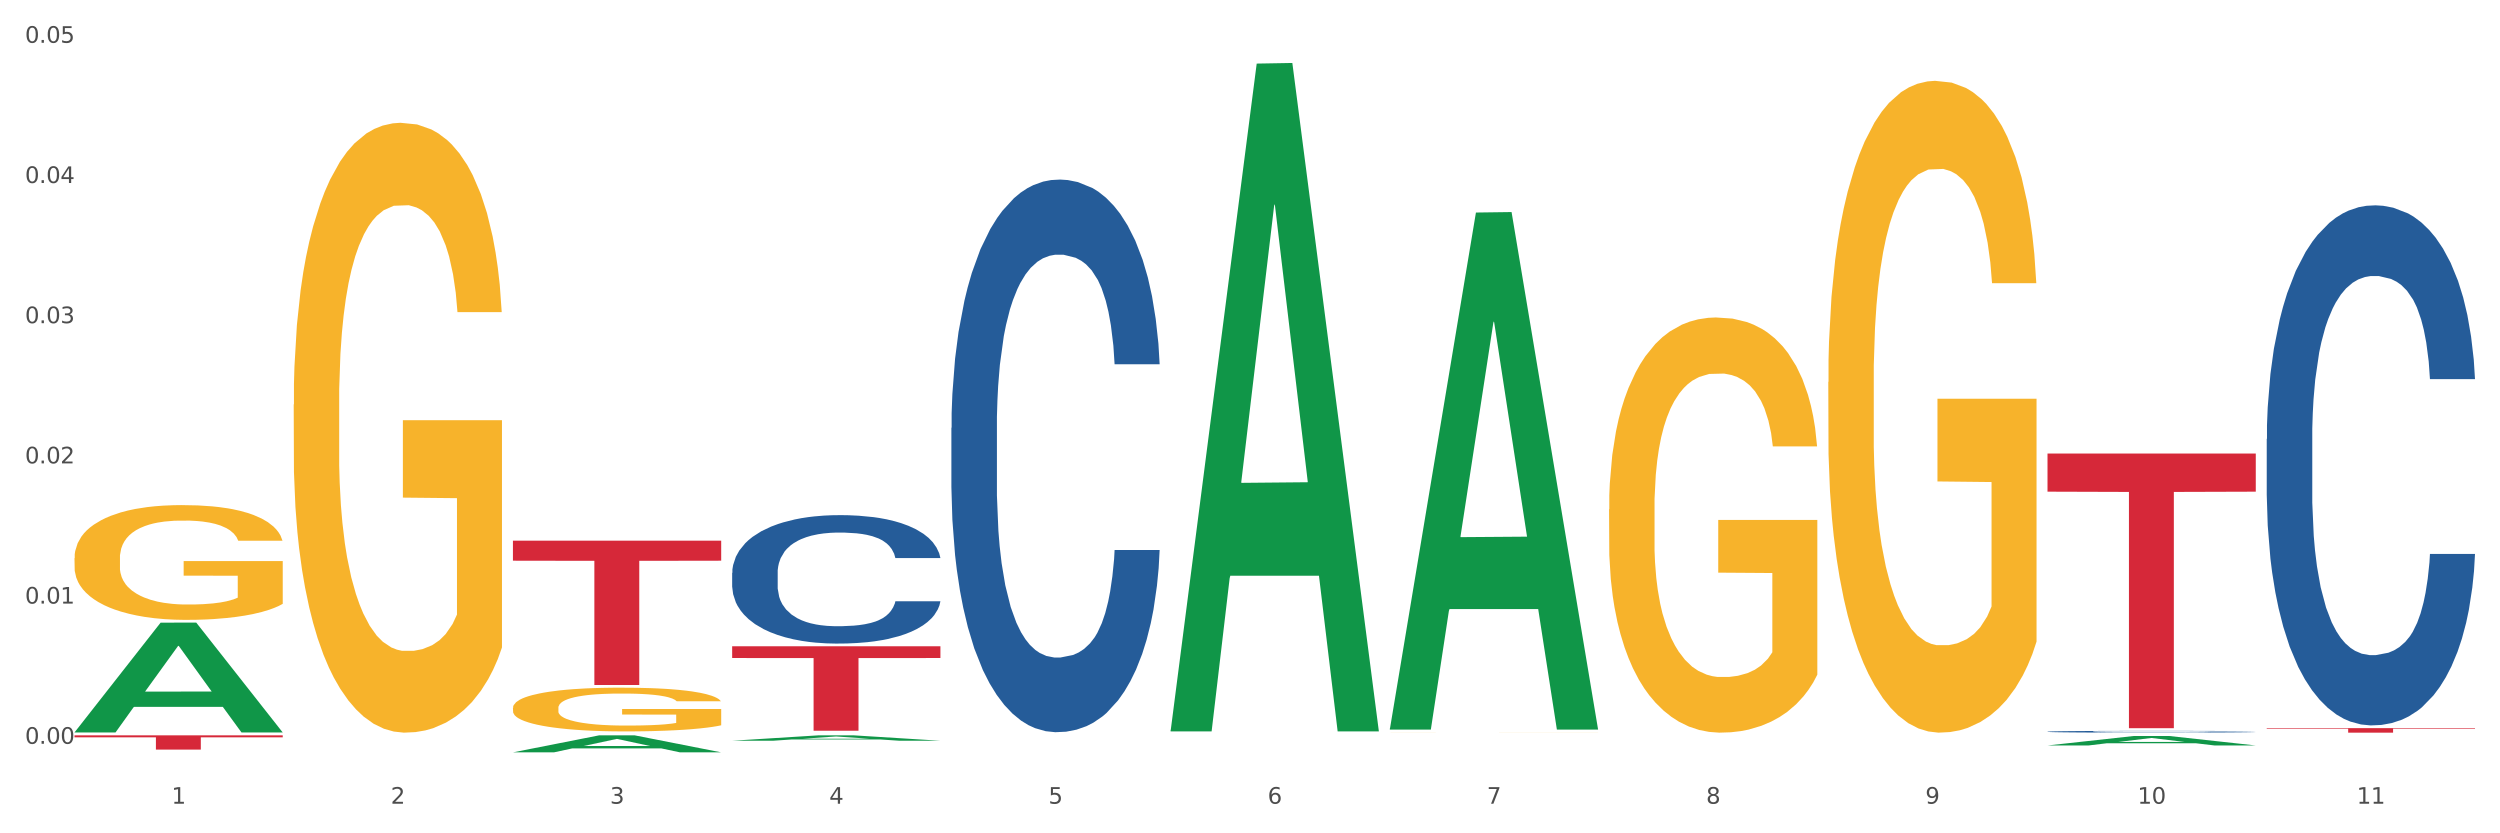 <?xml version="1.0" encoding="utf-8" standalone="no"?>
<!DOCTYPE svg PUBLIC "-//W3C//DTD SVG 1.1//EN"
  "http://www.w3.org/Graphics/SVG/1.1/DTD/svg11.dtd">
<svg xmlns:xlink="http://www.w3.org/1999/xlink" width="1080pt" height="360pt" viewBox="0 0 1080 360" xmlns="http://www.w3.org/2000/svg" version="1.1">
 <rect x="0" y="0" width="1080" height="360" fill="#333333" stroke="none"/>
 <defs>
  <style type="text/css">*{stroke-linejoin: round; stroke-linecap: butt}</style>
 </defs>
 <g id="figure_1">
  <g id="patch_1">
   <path d="M 0 360 
L 1080 360 
L 1080 0 
L 0 0 
z
" style="fill: #ffffff; stroke: #ffffff; stroke-linejoin: miter"/>
  </g>
  <g id="axes_1">
   <g id="matplotlib.axis_1">
    <g id="xtick_1">
     <g id="text_1">
      <!-- 1 -->
      <g style="fill: #4d4d4d" transform="translate(74.106 347.204) scale(0.096 -0.096)">
       <defs>
        <path id="DejaVuSans-31" d="M 794 531 
L 1825 531 
L 1825 4091 
L 703 3866 
L 703 4441 
L 1819 4666 
L 2450 4666 
L 2450 531 
L 3481 531 
L 3481 0 
L 794 0 
L 794 531 
z
" transform="scale(0.016)"/>
       </defs>
       <use xlink:href="#DejaVuSans-31"/>
      </g>
     </g>
    </g>
    <g id="xtick_2">
     <g id="text_2">
      <!-- 2 -->
      <g style="fill: #4d4d4d" transform="translate(168.812 347.204) scale(0.096 -0.096)">
       <defs>
        <path id="DejaVuSans-32" d="M 1228 531 
L 3431 531 
L 3431 0 
L 469 0 
L 469 531 
Q 828 903 1448 1529 
Q 2069 2156 2228 2338 
Q 2531 2678 2651 2914 
Q 2772 3150 2772 3378 
Q 2772 3750 2511 3984 
Q 2250 4219 1831 4219 
Q 1534 4219 1204 4116 
Q 875 4013 500 3803 
L 500 4441 
Q 881 4594 1212 4672 
Q 1544 4750 1819 4750 
Q 2544 4750 2975 4387 
Q 3406 4025 3406 3419 
Q 3406 3131 3298 2873 
Q 3191 2616 2906 2266 
Q 2828 2175 2409 1742 
Q 1991 1309 1228 531 
z
" transform="scale(0.016)"/>
       </defs>
       <use xlink:href="#DejaVuSans-32"/>
      </g>
     </g>
    </g>
    <g id="xtick_3">
     <g id="text_3">
      <!-- 3 -->
      <g style="fill: #4d4d4d" transform="translate(263.517 347.204) scale(0.096 -0.096)">
       <defs>
        <path id="DejaVuSans-33" d="M 2597 2516 
Q 3050 2419 3304 2112 
Q 3559 1806 3559 1356 
Q 3559 666 3084 287 
Q 2609 -91 1734 -91 
Q 1441 -91 1130 -33 
Q 819 25 488 141 
L 488 750 
Q 750 597 1062 519 
Q 1375 441 1716 441 
Q 2309 441 2620 675 
Q 2931 909 2931 1356 
Q 2931 1769 2642 2001 
Q 2353 2234 1838 2234 
L 1294 2234 
L 1294 2753 
L 1863 2753 
Q 2328 2753 2575 2939 
Q 2822 3125 2822 3475 
Q 2822 3834 2567 4026 
Q 2313 4219 1838 4219 
Q 1578 4219 1281 4162 
Q 984 4106 628 3988 
L 628 4550 
Q 988 4650 1302 4700 
Q 1616 4750 1894 4750 
Q 2613 4750 3031 4423 
Q 3450 4097 3450 3541 
Q 3450 3153 3228 2886 
Q 3006 2619 2597 2516 
z
" transform="scale(0.016)"/>
       </defs>
       <use xlink:href="#DejaVuSans-33"/>
      </g>
     </g>
    </g>
    <g id="xtick_4">
     <g id="text_4">
      <!-- 4 -->
      <g style="fill: #4d4d4d" transform="translate(358.223 347.204) scale(0.096 -0.096)">
       <defs>
        <path id="DejaVuSans-34" d="M 2419 4116 
L 825 1625 
L 2419 1625 
L 2419 4116 
z
M 2253 4666 
L 3047 4666 
L 3047 1625 
L 3713 1625 
L 3713 1100 
L 3047 1100 
L 3047 0 
L 2419 0 
L 2419 1100 
L 313 1100 
L 313 1709 
L 2253 4666 
z
" transform="scale(0.016)"/>
       </defs>
       <use xlink:href="#DejaVuSans-34"/>
      </g>
     </g>
    </g>
    <g id="xtick_5">
     <g id="text_5">
      <!-- 5 -->
      <g style="fill: #4d4d4d" transform="translate(452.928 347.204) scale(0.096 -0.096)">
       <defs>
        <path id="DejaVuSans-35" d="M 691 4666 
L 3169 4666 
L 3169 4134 
L 1269 4134 
L 1269 2991 
Q 1406 3038 1543 3061 
Q 1681 3084 1819 3084 
Q 2600 3084 3056 2656 
Q 3513 2228 3513 1497 
Q 3513 744 3044 326 
Q 2575 -91 1722 -91 
Q 1428 -91 1123 -41 
Q 819 9 494 109 
L 494 744 
Q 775 591 1075 516 
Q 1375 441 1709 441 
Q 2250 441 2565 725 
Q 2881 1009 2881 1497 
Q 2881 1984 2565 2268 
Q 2250 2553 1709 2553 
Q 1456 2553 1204 2497 
Q 953 2441 691 2322 
L 691 4666 
z
" transform="scale(0.016)"/>
       </defs>
       <use xlink:href="#DejaVuSans-35"/>
      </g>
     </g>
    </g>
    <g id="xtick_6">
     <g id="text_6">
      <!-- 6 -->
      <g style="fill: #4d4d4d" transform="translate(547.634 347.204) scale(0.096 -0.096)">
       <defs>
        <path id="DejaVuSans-36" d="M 2113 2584 
Q 1688 2584 1439 2293 
Q 1191 2003 1191 1497 
Q 1191 994 1439 701 
Q 1688 409 2113 409 
Q 2538 409 2786 701 
Q 3034 994 3034 1497 
Q 3034 2003 2786 2293 
Q 2538 2584 2113 2584 
z
M 3366 4563 
L 3366 3988 
Q 3128 4100 2886 4159 
Q 2644 4219 2406 4219 
Q 1781 4219 1451 3797 
Q 1122 3375 1075 2522 
Q 1259 2794 1537 2939 
Q 1816 3084 2150 3084 
Q 2853 3084 3261 2657 
Q 3669 2231 3669 1497 
Q 3669 778 3244 343 
Q 2819 -91 2113 -91 
Q 1303 -91 875 529 
Q 447 1150 447 2328 
Q 447 3434 972 4092 
Q 1497 4750 2381 4750 
Q 2619 4750 2861 4703 
Q 3103 4656 3366 4563 
z
" transform="scale(0.016)"/>
       </defs>
       <use xlink:href="#DejaVuSans-36"/>
      </g>
     </g>
    </g>
    <g id="xtick_7">
     <g id="text_7">
      <!-- 7 -->
      <g style="fill: #4d4d4d" transform="translate(642.339 347.204) scale(0.096 -0.096)">
       <defs>
        <path id="DejaVuSans-37" d="M 525 4666 
L 3525 4666 
L 3525 4397 
L 1831 0 
L 1172 0 
L 2766 4134 
L 525 4134 
L 525 4666 
z
" transform="scale(0.016)"/>
       </defs>
       <use xlink:href="#DejaVuSans-37"/>
      </g>
     </g>
    </g>
    <g id="xtick_8">
     <g id="text_8">
      <!-- 8 -->
      <g style="fill: #4d4d4d" transform="translate(737.044 347.204) scale(0.096 -0.096)">
       <defs>
        <path id="DejaVuSans-38" d="M 2034 2216 
Q 1584 2216 1326 1975 
Q 1069 1734 1069 1313 
Q 1069 891 1326 650 
Q 1584 409 2034 409 
Q 2484 409 2743 651 
Q 3003 894 3003 1313 
Q 3003 1734 2745 1975 
Q 2488 2216 2034 2216 
z
M 1403 2484 
Q 997 2584 770 2862 
Q 544 3141 544 3541 
Q 544 4100 942 4425 
Q 1341 4750 2034 4750 
Q 2731 4750 3128 4425 
Q 3525 4100 3525 3541 
Q 3525 3141 3298 2862 
Q 3072 2584 2669 2484 
Q 3125 2378 3379 2068 
Q 3634 1759 3634 1313 
Q 3634 634 3220 271 
Q 2806 -91 2034 -91 
Q 1263 -91 848 271 
Q 434 634 434 1313 
Q 434 1759 690 2068 
Q 947 2378 1403 2484 
z
M 1172 3481 
Q 1172 3119 1398 2916 
Q 1625 2713 2034 2713 
Q 2441 2713 2670 2916 
Q 2900 3119 2900 3481 
Q 2900 3844 2670 4047 
Q 2441 4250 2034 4250 
Q 1625 4250 1398 4047 
Q 1172 3844 1172 3481 
z
" transform="scale(0.016)"/>
       </defs>
       <use xlink:href="#DejaVuSans-38"/>
      </g>
     </g>
    </g>
    <g id="xtick_9">
     <g id="text_9">
      <!-- 9 -->
      <g style="fill: #4d4d4d" transform="translate(831.75 347.204) scale(0.096 -0.096)">
       <defs>
        <path id="DejaVuSans-39" d="M 703 97 
L 703 672 
Q 941 559 1184 500 
Q 1428 441 1663 441 
Q 2288 441 2617 861 
Q 2947 1281 2994 2138 
Q 2813 1869 2534 1725 
Q 2256 1581 1919 1581 
Q 1219 1581 811 2004 
Q 403 2428 403 3163 
Q 403 3881 828 4315 
Q 1253 4750 1959 4750 
Q 2769 4750 3195 4129 
Q 3622 3509 3622 2328 
Q 3622 1225 3098 567 
Q 2575 -91 1691 -91 
Q 1453 -91 1209 -44 
Q 966 3 703 97 
z
M 1959 2075 
Q 2384 2075 2632 2365 
Q 2881 2656 2881 3163 
Q 2881 3666 2632 3958 
Q 2384 4250 1959 4250 
Q 1534 4250 1286 3958 
Q 1038 3666 1038 3163 
Q 1038 2656 1286 2365 
Q 1534 2075 1959 2075 
z
" transform="scale(0.016)"/>
       </defs>
       <use xlink:href="#DejaVuSans-39"/>
      </g>
     </g>
    </g>
    <g id="xtick_10">
     <g id="text_10">
      <!-- 10 -->
      <g style="fill: #4d4d4d" transform="translate(923.401 347.204) scale(0.096 -0.096)">
       <defs>
        <path id="DejaVuSans-30" d="M 2034 4250 
Q 1547 4250 1301 3770 
Q 1056 3291 1056 2328 
Q 1056 1369 1301 889 
Q 1547 409 2034 409 
Q 2525 409 2770 889 
Q 3016 1369 3016 2328 
Q 3016 3291 2770 3770 
Q 2525 4250 2034 4250 
z
M 2034 4750 
Q 2819 4750 3233 4129 
Q 3647 3509 3647 2328 
Q 3647 1150 3233 529 
Q 2819 -91 2034 -91 
Q 1250 -91 836 529 
Q 422 1150 422 2328 
Q 422 3509 836 4129 
Q 1250 4750 2034 4750 
z
" transform="scale(0.016)"/>
       </defs>
       <use xlink:href="#DejaVuSans-31"/>
       <use xlink:href="#DejaVuSans-30" transform="translate(63.623 0)"/>
      </g>
     </g>
    </g>
    <g id="xtick_11">
     <g id="text_11">
      <!-- 11 -->
      <g style="fill: #4d4d4d" transform="translate(1018.107 347.204) scale(0.096 -0.096)">
       <use xlink:href="#DejaVuSans-31"/>
       <use xlink:href="#DejaVuSans-31" transform="translate(63.623 0)"/>
      </g>
     </g>
    </g>
    <g id="xtick_12"/>
    <g id="xtick_13"/>
    <g id="xtick_14"/>
    <g id="xtick_15"/>
    <g id="xtick_16"/>
    <g id="xtick_17"/>
    <g id="xtick_18"/>
    <g id="xtick_19"/>
    <g id="xtick_20"/>
    <g id="xtick_21"/>
   </g>
   <g id="matplotlib.axis_2">
    <g id="ytick_1">
     <g id="text_12">
      <!-- 0.00 -->
      <g style="fill: #4d4d4d" transform="translate(10.8 321.317) scale(0.096 -0.096)">
       <defs>
        <path id="DejaVuSans-2e" d="M 684 794 
L 1344 794 
L 1344 0 
L 684 0 
L 684 794 
z
" transform="scale(0.016)"/>
       </defs>
       <use xlink:href="#DejaVuSans-30"/>
       <use xlink:href="#DejaVuSans-2e" transform="translate(63.623 0)"/>
       <use xlink:href="#DejaVuSans-30" transform="translate(95.41 0)"/>
       <use xlink:href="#DejaVuSans-30" transform="translate(159.033 0)"/>
      </g>
     </g>
    </g>
    <g id="ytick_2">
     <g id="text_13">
      <!-- 0.01 -->
      <g style="fill: #4d4d4d" transform="translate(10.8 260.75) scale(0.096 -0.096)">
       <use xlink:href="#DejaVuSans-30"/>
       <use xlink:href="#DejaVuSans-2e" transform="translate(63.623 0)"/>
       <use xlink:href="#DejaVuSans-30" transform="translate(95.41 0)"/>
       <use xlink:href="#DejaVuSans-31" transform="translate(159.033 0)"/>
      </g>
     </g>
    </g>
    <g id="ytick_3">
     <g id="text_14">
      <!-- 0.02 -->
      <g style="fill: #4d4d4d" transform="translate(10.8 200.184) scale(0.096 -0.096)">
       <use xlink:href="#DejaVuSans-30"/>
       <use xlink:href="#DejaVuSans-2e" transform="translate(63.623 0)"/>
       <use xlink:href="#DejaVuSans-30" transform="translate(95.41 0)"/>
       <use xlink:href="#DejaVuSans-32" transform="translate(159.033 0)"/>
      </g>
     </g>
    </g>
    <g id="ytick_4">
     <g id="text_15">
      <!-- 0.03 -->
      <g style="fill: #4d4d4d" transform="translate(10.8 139.617) scale(0.096 -0.096)">
       <use xlink:href="#DejaVuSans-30"/>
       <use xlink:href="#DejaVuSans-2e" transform="translate(63.623 0)"/>
       <use xlink:href="#DejaVuSans-30" transform="translate(95.41 0)"/>
       <use xlink:href="#DejaVuSans-33" transform="translate(159.033 0)"/>
      </g>
     </g>
    </g>
    <g id="ytick_5">
     <g id="text_16">
      <!-- 0.04 -->
      <g style="fill: #4d4d4d" transform="translate(10.8 79.05) scale(0.096 -0.096)">
       <use xlink:href="#DejaVuSans-30"/>
       <use xlink:href="#DejaVuSans-2e" transform="translate(63.623 0)"/>
       <use xlink:href="#DejaVuSans-30" transform="translate(95.41 0)"/>
       <use xlink:href="#DejaVuSans-34" transform="translate(159.033 0)"/>
      </g>
     </g>
    </g>
    <g id="ytick_6">
     <g id="text_17">
      <!-- 0.05 -->
      <g style="fill: #4d4d4d" transform="translate(10.8 18.483) scale(0.096 -0.096)">
       <use xlink:href="#DejaVuSans-30"/>
       <use xlink:href="#DejaVuSans-2e" transform="translate(63.623 0)"/>
       <use xlink:href="#DejaVuSans-30" transform="translate(95.41 0)"/>
       <use xlink:href="#DejaVuSans-35" transform="translate(159.033 0)"/>
      </g>
     </g>
    </g>
    <g id="ytick_7"/>
    <g id="ytick_8"/>
    <g id="ytick_9"/>
    <g id="ytick_10"/>
    <g id="ytick_11"/>
   </g>
   <g id="PolyCollection_1">
    <path d="M 32.175 316.348 
L 32.268 316.304 
L 69.369 268.995 
L 84.766 268.95 
L 122.145 316.438 
L 104.337 316.438 
L 96.267 305.379 
L 57.96 305.379 
L 57.682 305.558 
L 49.891 316.438 
L 32.175 316.438 
L 32.175 316.348 
L 62.783 298.78 
L 91.444 298.736 
L 77.253 279.072 
L 77.067 278.983 
L 76.882 279.116 
L 62.691 298.736 
L 62.783 298.78 
L 32.175 316.348 
z
" clip-path="url(#pe065acf8e3)" style="fill: #109648"/>
    <path d="M 221.586 305.804 
L 221.692 305.787 
L 221.692 305.166 
L 221.905 304.631 
L 222.967 303.336 
L 224.56 302.266 
L 225.729 301.696 
L 226.897 301.23 
L 228.278 300.764 
L 229.978 300.281 
L 233.058 299.574 
L 234.97 299.211 
L 237.307 298.831 
L 241.556 298.279 
L 244.636 297.969 
L 247.823 297.71 
L 253.028 297.399 
L 256.427 297.261 
L 260.038 297.157 
L 264.394 297.088 
L 267.686 297.071 
L 274.91 297.123 
L 281.07 297.278 
L 284.045 297.399 
L 287.869 297.606 
L 289.887 297.744 
L 293.18 298.02 
L 296.579 298.383 
L 298.916 298.693 
L 302.421 299.28 
L 305.077 299.867 
L 307.52 300.592 
L 308.794 301.092 
L 309.75 301.558 
L 310.6 302.093 
L 311.45 302.939 
L 292.33 302.939 
L 291.586 302.335 
L 290.418 301.766 
L 288.718 301.213 
L 287.231 300.868 
L 284.682 300.437 
L 282.345 300.16 
L 279.902 299.953 
L 276.928 299.781 
L 274.591 299.694 
L 271.298 299.625 
L 264.818 299.643 
L 260.463 299.781 
L 257.489 299.953 
L 255.577 300.109 
L 253.878 300.281 
L 251.966 300.523 
L 249.735 300.885 
L 248.142 301.213 
L 246.548 301.627 
L 245.274 302.042 
L 244.105 302.525 
L 243.149 303.043 
L 242.406 303.578 
L 241.768 304.234 
L 241.237 305.321 
L 241.237 307.685 
L 241.45 308.22 
L 241.981 308.928 
L 242.618 309.463 
L 243.68 310.102 
L 244.636 310.533 
L 246.442 311.154 
L 248.46 311.672 
L 250.054 312 
L 251.647 312.276 
L 254.409 312.656 
L 257.489 312.967 
L 260.145 313.156 
L 263.756 313.329 
L 266.199 313.398 
L 268.324 313.433 
L 273.529 313.433 
L 277.246 313.381 
L 281.389 313.26 
L 284.576 313.105 
L 287.231 312.915 
L 290.206 312.604 
L 292.118 312.311 
L 292.118 308.704 
L 268.749 308.686 
L 268.749 306.287 
L 311.556 306.287 
L 311.556 313.329 
L 309.75 313.692 
L 307.732 314.019 
L 305.608 314.313 
L 302.421 314.675 
L 298.597 315.02 
L 295.198 315.262 
L 291.586 315.469 
L 287.338 315.659 
L 281.814 315.832 
L 278.415 315.901 
L 274.166 315.952 
L 269.174 315.97 
L 264.818 315.935 
L 260.57 315.849 
L 256.108 315.694 
L 251.753 315.469 
L 248.46 315.245 
L 245.167 314.969 
L 241.662 314.606 
L 238.9 314.261 
L 236.776 313.95 
L 234.439 313.553 
L 231.89 313.036 
L 229.978 312.57 
L 228.278 312.086 
L 226.472 311.465 
L 225.198 310.93 
L 223.923 310.257 
L 223.179 309.756 
L 222.33 308.98 
L 221.692 307.892 
L 221.586 305.804 
z
" clip-path="url(#pe065acf8e3)" style="fill: #f7b32b"/>
    <path d="M 600.408 316.35 
L 600.514 316.35 
L 600.514 316.349 
L 600.727 316.349 
L 601.789 316.347 
L 603.382 316.346 
L 604.551 316.345 
L 605.719 316.344 
L 607.1 316.344 
L 608.799 316.343 
L 611.88 316.342 
L 613.792 316.341 
L 616.129 316.341 
L 620.378 316.34 
L 623.458 316.34 
L 626.645 316.339 
L 631.85 316.339 
L 635.249 316.339 
L 638.86 316.339 
L 643.215 316.339 
L 646.508 316.339 
L 653.731 316.339 
L 659.892 316.339 
L 662.867 316.339 
L 666.691 316.339 
L 668.709 316.339 
L 672.002 316.34 
L 675.401 316.34 
L 677.738 316.341 
L 681.243 316.342 
L 683.899 316.342 
L 686.342 316.343 
L 687.616 316.344 
L 688.572 316.345 
L 689.422 316.345 
L 690.272 316.346 
L 671.152 316.346 
L 670.408 316.346 
L 669.24 316.345 
L 667.54 316.344 
L 666.053 316.344 
L 663.504 316.343 
L 661.167 316.343 
L 658.724 316.342 
L 655.75 316.342 
L 653.413 316.342 
L 650.12 316.342 
L 643.64 316.342 
L 639.285 316.342 
L 636.311 316.342 
L 634.399 316.343 
L 632.699 316.343 
L 630.787 316.343 
L 628.557 316.344 
L 626.963 316.344 
L 625.37 316.345 
L 624.095 316.345 
L 622.927 316.346 
L 621.971 316.347 
L 621.227 316.347 
L 620.59 316.348 
L 620.059 316.35 
L 620.059 316.353 
L 620.271 316.354 
L 620.803 316.355 
L 621.44 316.355 
L 622.502 316.356 
L 623.458 316.357 
L 625.264 316.358 
L 627.282 316.358 
L 628.875 316.359 
L 630.469 316.359 
L 633.231 316.36 
L 636.311 316.36 
L 638.967 316.36 
L 642.578 316.36 
L 645.021 316.361 
L 647.146 316.361 
L 652.351 316.361 
L 656.068 316.361 
L 660.211 316.36 
L 663.398 316.36 
L 666.053 316.36 
L 669.027 316.359 
L 670.939 316.359 
L 670.939 316.354 
L 647.571 316.354 
L 647.571 316.351 
L 690.378 316.351 
L 690.378 316.36 
L 688.572 316.361 
L 686.554 316.361 
L 684.43 316.362 
L 681.243 316.362 
L 677.419 316.363 
L 674.02 316.363 
L 670.408 316.363 
L 666.159 316.364 
L 660.636 316.364 
L 657.237 316.364 
L 652.988 316.364 
L 647.995 316.364 
L 643.64 316.364 
L 639.391 316.364 
L 634.93 316.364 
L 630.575 316.363 
L 627.282 316.363 
L 623.989 316.363 
L 620.484 316.362 
L 617.722 316.362 
L 615.598 316.361 
L 613.261 316.361 
L 610.711 316.36 
L 608.799 316.359 
L 607.1 316.359 
L 605.294 316.358 
L 604.019 316.357 
L 602.745 316.356 
L 602.001 316.356 
L 601.151 316.355 
L 600.514 316.353 
L 600.408 316.35 
z
" clip-path="url(#pe065acf8e3)" style="fill: #f7b32b"/>
    <path d="M 695.113 220.027 
L 695.22 219.863 
L 695.22 213.966 
L 695.432 208.888 
L 696.494 196.603 
L 698.088 186.447 
L 699.256 181.041 
L 700.424 176.618 
L 701.805 172.196 
L 703.505 167.609 
L 706.585 160.893 
L 708.497 157.453 
L 710.834 153.849 
L 715.083 148.608 
L 718.164 145.659 
L 721.35 143.202 
L 726.555 140.254 
L 729.954 138.943 
L 733.566 137.96 
L 737.921 137.305 
L 741.214 137.141 
L 748.437 137.633 
L 754.598 139.107 
L 757.572 140.254 
L 761.396 142.219 
L 763.414 143.53 
L 766.707 146.15 
L 770.106 149.59 
L 772.443 152.539 
L 775.948 158.108 
L 778.604 163.678 
L 781.047 170.557 
L 782.322 175.308 
L 783.278 179.731 
L 784.128 184.809 
L 784.977 192.835 
L 765.857 192.835 
L 765.114 187.102 
L 763.945 181.696 
L 762.246 176.454 
L 760.759 173.178 
L 758.209 169.083 
L 755.872 166.462 
L 753.429 164.497 
L 750.455 162.859 
L 748.118 162.04 
L 744.825 161.384 
L 738.346 161.548 
L 733.991 162.859 
L 731.016 164.497 
L 729.104 165.971 
L 727.405 167.609 
L 725.493 169.902 
L 723.262 173.342 
L 721.669 176.454 
L 720.076 180.386 
L 718.801 184.317 
L 717.632 188.904 
L 716.676 193.818 
L 715.933 198.896 
L 715.296 205.12 
L 714.764 215.44 
L 714.764 237.881 
L 714.977 242.959 
L 715.508 249.675 
L 716.145 254.753 
L 717.208 260.814 
L 718.164 264.909 
L 719.969 270.806 
L 721.988 275.72 
L 723.581 278.833 
L 725.174 281.454 
L 727.936 285.057 
L 731.016 288.006 
L 733.672 289.808 
L 737.284 291.446 
L 739.727 292.101 
L 741.851 292.429 
L 747.056 292.429 
L 750.774 291.937 
L 754.916 290.791 
L 758.103 289.316 
L 760.759 287.514 
L 763.733 284.566 
L 765.645 281.781 
L 765.645 247.546 
L 742.276 247.382 
L 742.276 224.613 
L 785.084 224.613 
L 785.084 291.446 
L 783.278 294.886 
L 781.26 297.998 
L 779.135 300.783 
L 775.948 304.223 
L 772.124 307.499 
L 768.725 309.792 
L 765.114 311.758 
L 760.865 313.559 
L 755.341 315.198 
L 751.942 315.853 
L 747.693 316.344 
L 742.701 316.508 
L 738.346 316.18 
L 734.097 315.361 
L 729.636 313.887 
L 725.28 311.758 
L 721.988 309.628 
L 718.695 307.007 
L 715.189 303.567 
L 712.428 300.291 
L 710.303 297.343 
L 707.966 293.575 
L 705.417 288.661 
L 703.505 284.238 
L 701.805 279.652 
L 700 273.755 
L 698.725 268.677 
L 697.45 262.288 
L 696.707 257.538 
L 695.857 250.167 
L 695.22 239.847 
L 695.113 220.027 
z
" clip-path="url(#pe065acf8e3)" style="fill: #f7b32b"/>
    <path d="M 789.819 165.039 
L 789.925 164.782 
L 789.925 155.524 
L 790.138 147.552 
L 791.2 128.265 
L 792.793 112.321 
L 793.962 103.835 
L 795.13 96.891 
L 796.511 89.948 
L 798.21 82.747 
L 801.291 72.204 
L 803.203 66.803 
L 805.54 61.146 
L 809.789 52.917 
L 812.869 48.288 
L 816.056 44.43 
L 821.261 39.801 
L 824.66 37.744 
L 828.271 36.201 
L 832.626 35.172 
L 835.919 34.915 
L 843.142 35.687 
L 849.303 38.001 
L 852.277 39.801 
L 856.101 42.887 
L 858.12 44.945 
L 861.413 49.059 
L 864.812 54.459 
L 867.149 59.088 
L 870.654 67.832 
L 873.309 76.575 
L 875.753 87.376 
L 877.027 94.834 
L 877.983 101.777 
L 878.833 109.749 
L 879.683 122.35 
L 860.563 122.35 
L 859.819 113.35 
L 858.651 104.863 
L 856.951 96.634 
L 855.464 91.491 
L 852.915 85.062 
L 850.578 80.947 
L 848.135 77.861 
L 845.161 75.29 
L 842.824 74.004 
L 839.531 72.975 
L 833.051 73.232 
L 828.696 75.29 
L 825.722 77.861 
L 823.81 80.176 
L 822.11 82.747 
L 820.198 86.348 
L 817.968 91.748 
L 816.374 96.634 
L 814.781 102.806 
L 813.506 108.978 
L 812.338 116.178 
L 811.382 123.893 
L 810.638 131.865 
L 810.001 141.637 
L 809.47 157.839 
L 809.47 193.07 
L 809.682 201.042 
L 810.213 211.585 
L 810.851 219.558 
L 811.913 229.073 
L 812.869 235.502 
L 814.675 244.759 
L 816.693 252.474 
L 818.286 257.36 
L 819.88 261.475 
L 822.641 267.132 
L 825.722 271.761 
L 828.377 274.59 
L 831.989 277.162 
L 834.432 278.19 
L 836.557 278.705 
L 841.761 278.705 
L 845.479 277.933 
L 849.622 276.133 
L 852.809 273.819 
L 855.464 270.99 
L 858.438 266.361 
L 860.35 261.989 
L 860.35 208.242 
L 836.981 207.985 
L 836.981 172.24 
L 879.789 172.24 
L 879.789 277.162 
L 877.983 282.562 
L 875.965 287.448 
L 873.841 291.82 
L 870.654 297.22 
L 866.83 302.364 
L 863.431 305.964 
L 859.819 309.05 
L 855.57 311.879 
L 850.047 314.45 
L 846.648 315.479 
L 842.399 316.25 
L 837.406 316.508 
L 833.051 315.993 
L 828.802 314.707 
L 824.341 312.393 
L 819.986 309.05 
L 816.693 305.707 
L 813.4 301.592 
L 809.895 296.192 
L 807.133 291.049 
L 805.009 286.42 
L 802.672 280.505 
L 800.122 272.79 
L 798.21 265.847 
L 796.511 258.646 
L 794.705 249.388 
L 793.43 241.416 
L 792.156 231.387 
L 791.412 223.929 
L 790.562 212.357 
L 789.925 196.156 
L 789.819 165.039 
z
" clip-path="url(#pe065acf8e3)" style="fill: #f7b32b"/>
    <path d="M 979.23 189.652 
L 979.336 189.447 
L 979.336 183.701 
L 979.655 175.904 
L 980.825 161.541 
L 982.314 150.666 
L 984.866 137.945 
L 986.249 132.61 
L 988.057 126.66 
L 991.779 117.016 
L 996.033 108.808 
L 999.01 104.294 
L 1001.244 101.422 
L 1006.242 96.292 
L 1009.114 94.035 
L 1012.091 92.188 
L 1014.644 90.957 
L 1018.898 89.521 
L 1022.301 88.905 
L 1026.236 88.7 
L 1029.532 88.905 
L 1033.893 89.726 
L 1040.273 92.188 
L 1042.719 93.624 
L 1046.016 96.087 
L 1049.419 99.37 
L 1052.184 102.653 
L 1055.375 107.372 
L 1058.672 113.528 
L 1061.862 121.325 
L 1064.095 128.506 
L 1065.903 136.098 
L 1067.498 145.332 
L 1068.668 155.386 
L 1069.2 163.798 
L 1049.738 163.798 
L 1049.207 156.206 
L 1048.143 147.999 
L 1047.08 142.459 
L 1045.91 137.945 
L 1044.102 132.815 
L 1042.507 129.532 
L 1039.848 125.634 
L 1037.402 123.171 
L 1035.381 121.735 
L 1032.935 120.504 
L 1027.724 119.273 
L 1024.002 119.273 
L 1021.663 119.683 
L 1018.791 120.709 
L 1016.345 122.145 
L 1013.474 124.608 
L 1011.24 127.275 
L 1009.007 130.763 
L 1007.731 133.226 
L 1005.817 137.74 
L 1004.541 141.433 
L 1002.839 147.794 
L 1001.882 152.308 
L 1000.18 164.004 
L 999.436 172.621 
L 999.117 178.572 
L 998.904 185.138 
L 998.904 217.147 
L 999.542 231.51 
L 1000.074 237.666 
L 1000.925 244.642 
L 1002.52 253.67 
L 1004.86 262.493 
L 1007.306 268.854 
L 1009.326 272.753 
L 1011.24 275.625 
L 1013.155 277.882 
L 1015.494 279.934 
L 1017.409 281.165 
L 1020.28 282.396 
L 1023.683 283.012 
L 1026.342 283.012 
L 1031.766 281.986 
L 1034.212 280.96 
L 1036.551 279.524 
L 1039.104 277.267 
L 1041.124 274.804 
L 1042.294 272.958 
L 1044.208 269.059 
L 1045.697 264.955 
L 1046.973 260.236 
L 1047.824 256.132 
L 1048.781 249.977 
L 1049.526 243 
L 1049.738 239.307 
L 1069.2 239.307 
L 1068.775 246.694 
L 1068.03 253.875 
L 1066.541 263.519 
L 1065.371 269.059 
L 1063.564 275.83 
L 1061.649 281.576 
L 1058.991 287.936 
L 1056.545 292.656 
L 1053.992 296.759 
L 1051.227 300.453 
L 1046.229 305.582 
L 1044.421 307.019 
L 1040.592 309.481 
L 1037.615 310.917 
L 1033.254 312.354 
L 1028.788 313.174 
L 1024.109 313.38 
L 1019.961 312.969 
L 1015.388 311.738 
L 1012.517 310.507 
L 1009.326 308.66 
L 1005.604 305.788 
L 1002.095 302.299 
L 998.798 298.196 
L 995.714 293.476 
L 992.842 288.142 
L 989.12 279.319 
L 986.355 270.701 
L 984.334 262.698 
L 982.952 255.927 
L 981.569 247.309 
L 980.825 241.359 
L 979.655 226.996 
L 979.23 213.659 
L 979.23 189.652 
z
" clip-path="url(#pe065acf8e3)" style="fill: #255c99"/>
    <path d="M 884.524 316.081 
L 884.631 316.08 
L 884.631 316.061 
L 884.95 316.034 
L 886.12 315.984 
L 887.608 315.947 
L 890.161 315.903 
L 891.543 315.884 
L 893.351 315.864 
L 897.073 315.83 
L 901.327 315.802 
L 904.305 315.787 
L 906.538 315.777 
L 911.537 315.759 
L 914.408 315.751 
L 917.386 315.745 
L 919.938 315.741 
L 924.192 315.736 
L 927.595 315.733 
L 931.53 315.733 
L 934.827 315.733 
L 939.187 315.736 
L 945.568 315.745 
L 948.014 315.75 
L 951.311 315.758 
L 954.714 315.77 
L 957.479 315.781 
L 960.669 315.797 
L 963.966 315.818 
L 967.157 315.845 
L 969.39 315.87 
L 971.198 315.896 
L 972.793 315.928 
L 973.963 315.963 
L 974.495 315.992 
L 955.033 315.992 
L 954.501 315.966 
L 953.438 315.937 
L 952.374 315.918 
L 951.204 315.903 
L 949.396 315.885 
L 947.801 315.874 
L 945.143 315.86 
L 942.697 315.852 
L 940.676 315.847 
L 938.23 315.842 
L 933.019 315.838 
L 929.297 315.838 
L 926.957 315.84 
L 924.086 315.843 
L 921.64 315.848 
L 918.768 315.857 
L 916.535 315.866 
L 914.302 315.878 
L 913.026 315.886 
L 911.111 315.902 
L 909.835 315.915 
L 908.134 315.937 
L 907.176 315.952 
L 905.475 315.993 
L 904.73 316.022 
L 904.411 316.043 
L 904.199 316.065 
L 904.199 316.176 
L 904.837 316.225 
L 905.368 316.247 
L 906.219 316.271 
L 907.814 316.302 
L 910.154 316.332 
L 912.6 316.354 
L 914.621 316.368 
L 916.535 316.378 
L 918.449 316.385 
L 920.789 316.393 
L 922.703 316.397 
L 925.575 316.401 
L 928.978 316.403 
L 931.636 316.403 
L 937.06 316.4 
L 939.506 316.396 
L 941.846 316.391 
L 944.398 316.383 
L 946.419 316.375 
L 947.589 316.368 
L 949.503 316.355 
L 950.992 316.341 
L 952.268 316.325 
L 953.119 316.31 
L 954.076 316.289 
L 954.82 316.265 
L 955.033 316.252 
L 974.495 316.252 
L 974.069 316.278 
L 973.325 316.303 
L 971.836 316.336 
L 970.666 316.355 
L 968.858 316.378 
L 966.944 316.398 
L 964.285 316.42 
L 961.839 316.436 
L 959.287 316.451 
L 956.522 316.463 
L 951.523 316.481 
L 949.715 316.486 
L 945.887 316.494 
L 942.909 316.499 
L 938.549 316.504 
L 934.082 316.507 
L 929.403 316.508 
L 925.256 316.507 
L 920.683 316.502 
L 917.811 316.498 
L 914.621 316.492 
L 910.899 316.482 
L 907.389 316.47 
L 904.092 316.456 
L 901.008 316.439 
L 898.137 316.421 
L 894.415 316.39 
L 891.65 316.361 
L 889.629 316.333 
L 888.246 316.31 
L 886.864 316.28 
L 886.12 316.259 
L 884.95 316.21 
L 884.524 316.164 
L 884.524 316.081 
z
" clip-path="url(#pe065acf8e3)" style="fill: #255c99"/>
    <path d="M 410.997 184.84 
L 411.103 184.622 
L 411.103 178.517 
L 411.422 170.232 
L 412.592 154.97 
L 414.081 143.414 
L 416.633 129.896 
L 418.016 124.227 
L 419.824 117.905 
L 423.546 107.657 
L 427.8 98.936 
L 430.778 94.139 
L 433.011 91.087 
L 438.009 85.636 
L 440.881 83.238 
L 443.858 81.275 
L 446.411 79.967 
L 450.665 78.441 
L 454.068 77.787 
L 458.003 77.569 
L 461.299 77.787 
L 465.66 78.659 
L 472.041 81.275 
L 474.487 82.802 
L 477.783 85.418 
L 481.186 88.906 
L 483.951 92.395 
L 487.142 97.41 
L 490.439 103.951 
L 493.629 112.236 
L 495.862 119.867 
L 497.67 127.934 
L 499.266 137.745 
L 500.435 148.429 
L 500.967 157.368 
L 481.505 157.368 
L 480.974 149.301 
L 479.91 140.58 
L 478.847 134.693 
L 477.677 129.896 
L 475.869 124.446 
L 474.274 120.957 
L 471.615 116.814 
L 469.169 114.198 
L 467.149 112.672 
L 464.703 111.364 
L 459.491 110.055 
L 455.769 110.055 
L 453.43 110.492 
L 450.558 111.582 
L 448.112 113.108 
L 445.241 115.724 
L 443.008 118.559 
L 440.774 122.265 
L 439.498 124.882 
L 437.584 129.678 
L 436.308 133.603 
L 434.606 140.362 
L 433.649 145.159 
L 431.947 157.586 
L 431.203 166.744 
L 430.884 173.067 
L 430.671 180.044 
L 430.671 214.056 
L 431.309 229.319 
L 431.841 235.86 
L 432.692 243.273 
L 434.287 252.866 
L 436.627 262.241 
L 439.073 269 
L 441.093 273.143 
L 443.008 276.195 
L 444.922 278.594 
L 447.262 280.774 
L 449.176 282.082 
L 452.047 283.39 
L 455.45 284.045 
L 458.109 284.045 
L 463.533 282.954 
L 465.979 281.864 
L 468.318 280.338 
L 470.871 277.94 
L 472.891 275.323 
L 474.061 273.361 
L 475.975 269.218 
L 477.464 264.858 
L 478.74 259.843 
L 479.591 255.482 
L 480.548 248.942 
L 481.293 241.528 
L 481.505 237.604 
L 500.967 237.604 
L 500.542 245.453 
L 499.797 253.084 
L 498.308 263.332 
L 497.139 269.218 
L 495.331 276.413 
L 493.416 282.518 
L 490.758 289.277 
L 488.312 294.292 
L 485.759 298.653 
L 482.994 302.577 
L 477.996 308.028 
L 476.188 309.554 
L 472.36 312.171 
L 469.382 313.697 
L 465.022 315.223 
L 460.555 316.095 
L 455.876 316.313 
L 451.728 315.877 
L 447.155 314.569 
L 444.284 313.261 
L 441.093 311.299 
L 437.371 308.246 
L 433.862 304.54 
L 430.565 300.179 
L 427.481 295.164 
L 424.609 289.495 
L 420.887 280.12 
L 418.122 270.963 
L 416.102 262.459 
L 414.719 255.264 
L 413.337 246.107 
L 412.592 239.784 
L 411.422 224.522 
L 410.997 210.35 
L 410.997 184.84 
z
" clip-path="url(#pe065acf8e3)" style="fill: #255c99"/>
    <path d="M 316.291 247.47 
L 316.398 247.419 
L 316.398 246 
L 316.717 244.074 
L 317.887 240.527 
L 319.376 237.84 
L 321.928 234.698 
L 323.31 233.38 
L 325.118 231.91 
L 328.84 229.528 
L 333.094 227.501 
L 336.072 226.386 
L 338.305 225.676 
L 343.304 224.409 
L 346.175 223.852 
L 349.153 223.396 
L 351.705 223.092 
L 355.959 222.737 
L 359.362 222.585 
L 363.297 222.534 
L 366.594 222.585 
L 370.954 222.788 
L 377.335 223.396 
L 379.781 223.751 
L 383.078 224.359 
L 386.481 225.17 
L 389.246 225.981 
L 392.436 227.146 
L 395.733 228.667 
L 398.924 230.593 
L 401.157 232.367 
L 402.965 234.242 
L 404.56 236.523 
L 405.73 239.006 
L 406.262 241.084 
L 386.8 241.084 
L 386.268 239.209 
L 385.205 237.181 
L 384.141 235.813 
L 382.971 234.698 
L 381.164 233.431 
L 379.568 232.62 
L 376.91 231.657 
L 374.464 231.049 
L 372.443 230.694 
L 369.997 230.39 
L 364.786 230.086 
L 361.064 230.086 
L 358.724 230.187 
L 355.853 230.441 
L 353.407 230.795 
L 350.535 231.404 
L 348.302 232.063 
L 346.069 232.924 
L 344.793 233.532 
L 342.878 234.647 
L 341.602 235.56 
L 339.901 237.131 
L 338.944 238.246 
L 337.242 241.135 
L 336.498 243.263 
L 336.178 244.733 
L 335.966 246.355 
L 335.966 254.262 
L 336.604 257.809 
L 337.136 259.33 
L 337.986 261.053 
L 339.582 263.283 
L 341.921 265.463 
L 344.367 267.034 
L 346.388 267.997 
L 348.302 268.706 
L 350.216 269.264 
L 352.556 269.771 
L 354.47 270.075 
L 357.342 270.379 
L 360.745 270.531 
L 363.403 270.531 
L 368.827 270.277 
L 371.273 270.024 
L 373.613 269.669 
L 376.165 269.112 
L 378.186 268.504 
L 379.356 268.047 
L 381.27 267.084 
L 382.759 266.071 
L 384.035 264.905 
L 384.886 263.891 
L 385.843 262.371 
L 386.587 260.648 
L 386.8 259.735 
L 406.262 259.735 
L 405.836 261.56 
L 405.092 263.334 
L 403.603 265.716 
L 402.433 267.084 
L 400.625 268.757 
L 398.711 270.176 
L 396.052 271.747 
L 393.606 272.913 
L 391.054 273.927 
L 388.289 274.839 
L 383.291 276.106 
L 381.483 276.461 
L 377.654 277.069 
L 374.676 277.424 
L 370.316 277.778 
L 365.849 277.981 
L 361.17 278.032 
L 357.023 277.931 
L 352.45 277.626 
L 349.578 277.322 
L 346.388 276.866 
L 342.666 276.157 
L 339.156 275.295 
L 335.859 274.281 
L 332.775 273.116 
L 329.904 271.798 
L 326.182 269.619 
L 323.417 267.49 
L 321.396 265.513 
L 320.014 263.841 
L 318.631 261.712 
L 317.887 260.242 
L 316.717 256.694 
L 316.291 253.4 
L 316.291 247.47 
z
" clip-path="url(#pe065acf8e3)" style="fill: #255c99"/>
    <path d="M 32.175 317.67 
L 122.145 317.67 
L 122.145 318.527 
L 86.754 318.533 
L 86.754 323.839 
L 67.353 323.839 
L 67.353 318.533 
L 32.175 318.527 
L 32.175 317.676 
L 32.175 317.67 
z
" clip-path="url(#pe065acf8e3)" style="fill: #d62839"/>
    <path d="M 221.586 233.555 
L 311.556 233.555 
L 311.556 242.22 
L 276.165 242.279 
L 276.165 295.909 
L 256.764 295.909 
L 256.764 242.279 
L 221.586 242.22 
L 221.586 233.614 
L 221.586 233.555 
z
" clip-path="url(#pe065acf8e3)" style="fill: #d62839"/>
    <path d="M 126.88 174.789 
L 126.987 174.548 
L 126.987 165.887 
L 127.199 158.428 
L 128.261 140.382 
L 129.855 125.464 
L 131.023 117.524 
L 132.192 111.028 
L 133.572 104.531 
L 135.272 97.794 
L 138.352 87.929 
L 140.264 82.876 
L 142.601 77.583 
L 146.85 69.883 
L 149.931 65.552 
L 153.117 61.943 
L 158.322 57.612 
L 161.721 55.687 
L 165.333 54.244 
L 169.688 53.281 
L 172.981 53.041 
L 180.204 53.763 
L 186.365 55.928 
L 189.339 57.612 
L 193.163 60.5 
L 195.181 62.425 
L 198.474 66.274 
L 201.873 71.327 
L 204.21 75.658 
L 207.716 83.839 
L 210.371 92.019 
L 212.814 102.125 
L 214.089 109.103 
L 215.045 115.599 
L 215.895 123.058 
L 216.744 134.848 
L 197.624 134.848 
L 196.881 126.427 
L 195.712 118.486 
L 194.013 110.787 
L 192.526 105.975 
L 189.976 99.96 
L 187.64 96.11 
L 185.196 93.222 
L 182.222 90.816 
L 179.885 89.613 
L 176.592 88.651 
L 170.113 88.892 
L 165.758 90.816 
L 162.784 93.222 
L 160.872 95.388 
L 159.172 97.794 
L 157.26 101.163 
L 155.029 106.215 
L 153.436 110.787 
L 151.843 116.562 
L 150.568 122.336 
L 149.4 129.073 
L 148.444 136.292 
L 147.7 143.75 
L 147.063 152.894 
L 146.532 168.052 
L 146.532 201.015 
L 146.744 208.474 
L 147.275 218.339 
L 147.912 225.798 
L 148.975 234.701 
L 149.931 240.716 
L 151.736 249.378 
L 153.755 256.596 
L 155.348 261.168 
L 156.941 265.018 
L 159.703 270.311 
L 162.784 274.642 
L 165.439 277.289 
L 169.051 279.695 
L 171.494 280.657 
L 173.618 281.138 
L 178.823 281.138 
L 182.541 280.417 
L 186.684 278.732 
L 189.87 276.567 
L 192.526 273.92 
L 195.5 269.589 
L 197.412 265.499 
L 197.412 215.211 
L 174.043 214.971 
L 174.043 181.526 
L 216.851 181.526 
L 216.851 279.695 
L 215.045 284.748 
L 213.027 289.319 
L 210.902 293.409 
L 207.716 298.462 
L 203.892 303.274 
L 200.492 306.643 
L 196.881 309.53 
L 192.632 312.177 
L 187.108 314.583 
L 183.709 315.546 
L 179.46 316.267 
L 174.468 316.508 
L 170.113 316.027 
L 165.864 314.824 
L 161.403 312.658 
L 157.048 309.53 
L 153.755 306.402 
L 150.462 302.553 
L 146.956 297.5 
L 144.195 292.688 
L 142.07 288.357 
L 139.733 282.823 
L 137.184 275.604 
L 135.272 269.108 
L 133.572 262.371 
L 131.767 253.709 
L 130.492 246.25 
L 129.217 236.866 
L 128.474 229.889 
L 127.624 219.061 
L 126.987 203.903 
L 126.88 174.789 
z
" clip-path="url(#pe065acf8e3)" style="fill: #f7b32b"/>
    <path d="M 884.524 195.914 
L 974.495 195.914 
L 974.495 212.403 
L 939.103 212.515 
L 939.103 314.571 
L 919.702 314.571 
L 919.702 212.515 
L 884.524 212.403 
L 884.524 196.025 
L 884.524 195.914 
z
" clip-path="url(#pe065acf8e3)" style="fill: #d62839"/>
    <path d="M 979.23 314.541 
L 1069.2 314.541 
L 1069.2 314.815 
L 1033.809 314.817 
L 1033.809 316.508 
L 1014.408 316.508 
L 1014.408 314.817 
L 979.23 314.815 
L 979.23 314.543 
L 979.23 314.541 
z
" clip-path="url(#pe065acf8e3)" style="fill: #d62839"/>
    <path d="M 316.291 279.194 
L 406.262 279.194 
L 406.262 284.264 
L 370.871 284.298 
L 370.871 315.675 
L 351.469 315.675 
L 351.469 284.298 
L 316.291 284.264 
L 316.291 279.228 
L 316.291 279.194 
z
" clip-path="url(#pe065acf8e3)" style="fill: #d62839"/>
    <path d="M 32.175 241.115 
L 32.281 241.07 
L 32.281 239.44 
L 32.494 238.036 
L 33.556 234.64 
L 35.149 231.832 
L 36.318 230.338 
L 37.486 229.115 
L 38.867 227.892 
L 40.567 226.624 
L 43.647 224.768 
L 45.559 223.817 
L 47.896 222.82 
L 52.145 221.371 
L 55.225 220.556 
L 58.412 219.877 
L 63.617 219.062 
L 67.016 218.699 
L 70.627 218.428 
L 74.983 218.247 
L 78.275 218.201 
L 85.499 218.337 
L 91.659 218.745 
L 94.634 219.062 
L 98.458 219.605 
L 100.476 219.967 
L 103.769 220.692 
L 107.168 221.643 
L 109.505 222.458 
L 113.01 223.998 
L 115.666 225.537 
L 118.109 227.439 
L 119.383 228.753 
L 120.339 229.975 
L 121.189 231.379 
L 122.039 233.598 
L 102.919 233.598 
L 102.175 232.013 
L 101.007 230.519 
L 99.307 229.07 
L 97.82 228.164 
L 95.271 227.032 
L 92.934 226.307 
L 90.491 225.764 
L 87.517 225.311 
L 85.18 225.085 
L 81.887 224.903 
L 75.407 224.949 
L 71.052 225.311 
L 68.078 225.764 
L 66.166 226.171 
L 64.467 226.624 
L 62.555 227.258 
L 60.324 228.209 
L 58.731 229.07 
L 57.137 230.156 
L 55.863 231.243 
L 54.694 232.511 
L 53.738 233.87 
L 52.995 235.274 
L 52.357 236.995 
L 51.826 239.847 
L 51.826 246.052 
L 52.039 247.455 
L 52.57 249.312 
L 53.207 250.716 
L 54.269 252.391 
L 55.225 253.524 
L 57.031 255.154 
L 59.049 256.512 
L 60.643 257.373 
L 62.236 258.097 
L 64.998 259.094 
L 68.078 259.909 
L 70.734 260.407 
L 74.345 260.86 
L 76.788 261.041 
L 78.913 261.131 
L 84.118 261.131 
L 87.835 260.996 
L 91.978 260.679 
L 95.165 260.271 
L 97.82 259.773 
L 100.795 258.958 
L 102.707 258.188 
L 102.707 248.723 
L 79.338 248.678 
L 79.338 242.383 
L 122.145 242.383 
L 122.145 260.86 
L 120.339 261.811 
L 118.321 262.671 
L 116.197 263.441 
L 113.01 264.392 
L 109.186 265.298 
L 105.787 265.932 
L 102.175 266.475 
L 97.927 266.973 
L 92.403 267.426 
L 89.004 267.607 
L 84.755 267.743 
L 79.763 267.788 
L 75.407 267.698 
L 71.159 267.471 
L 66.697 267.064 
L 62.342 266.475 
L 59.049 265.886 
L 55.756 265.162 
L 52.251 264.211 
L 49.489 263.305 
L 47.365 262.49 
L 45.028 261.448 
L 42.479 260.09 
L 40.567 258.867 
L 38.867 257.599 
L 37.061 255.969 
L 35.787 254.565 
L 34.512 252.799 
L 33.768 251.486 
L 32.919 249.448 
L 32.281 246.595 
L 32.175 241.115 
z
" clip-path="url(#pe065acf8e3)" style="fill: #f7b32b"/>
    <path d="M 221.586 325.004 
L 221.679 324.997 
L 258.78 317.677 
L 274.177 317.67 
L 311.556 325.018 
L 293.748 325.018 
L 285.678 323.307 
L 247.371 323.307 
L 247.093 323.335 
L 239.302 325.018 
L 221.586 325.018 
L 221.586 325.004 
L 252.194 322.286 
L 280.855 322.279 
L 266.664 319.236 
L 266.478 319.222 
L 266.293 319.243 
L 252.102 322.279 
L 252.194 322.286 
L 221.586 325.004 
z
" clip-path="url(#pe065acf8e3)" style="fill: #109648"/>
    <path d="M 316.291 319.993 
L 316.384 319.991 
L 353.485 317.672 
L 368.882 317.67 
L 406.262 319.998 
L 388.453 319.998 
L 380.384 319.456 
L 342.077 319.456 
L 341.798 319.464 
L 334.007 319.998 
L 316.291 319.998 
L 316.291 319.993 
L 346.9 319.132 
L 375.56 319.13 
L 361.369 318.166 
L 361.184 318.162 
L 360.998 318.168 
L 346.807 319.13 
L 346.9 319.132 
L 316.291 319.993 
z
" clip-path="url(#pe065acf8e3)" style="fill: #109648"/>
    <path d="M 505.702 315.423 
L 505.795 315.152 
L 542.896 27.471 
L 558.293 27.2 
L 595.673 315.965 
L 577.864 315.965 
L 569.795 248.722 
L 531.488 248.722 
L 531.209 249.807 
L 523.418 315.965 
L 505.702 315.965 
L 505.702 315.423 
L 536.311 208.593 
L 564.971 208.322 
L 550.78 88.749 
L 550.595 88.206 
L 550.409 89.02 
L 536.218 208.322 
L 536.311 208.593 
L 505.702 315.423 
z
" clip-path="url(#pe065acf8e3)" style="fill: #109648"/>
    <path d="M 600.408 314.757 
L 600.501 314.547 
L 637.602 91.815 
L 652.999 91.606 
L 690.378 315.177 
L 672.57 315.177 
L 664.5 263.115 
L 626.193 263.115 
L 625.915 263.955 
L 618.124 315.177 
L 600.408 315.177 
L 600.408 314.757 
L 631.016 232.046 
L 659.677 231.836 
L 645.486 139.259 
L 645.3 138.839 
L 645.115 139.469 
L 630.924 231.836 
L 631.016 232.046 
L 600.408 314.757 
z
" clip-path="url(#pe065acf8e3)" style="fill: #109648"/>
    <path d="M 884.524 322.034 
L 884.617 322.03 
L 921.718 317.959 
L 937.115 317.955 
L 974.495 322.041 
L 956.686 322.041 
L 948.616 321.09 
L 910.31 321.09 
L 910.031 321.105 
L 902.24 322.041 
L 884.524 322.041 
L 884.524 322.034 
L 915.133 320.522 
L 943.793 320.518 
L 929.602 318.826 
L 929.417 318.818 
L 929.231 318.83 
L 915.04 320.518 
L 915.133 320.522 
L 884.524 322.034 
z
" clip-path="url(#pe065acf8e3)" style="fill: #109648"/>
   </g>
  </g>
 </g>
 <defs>
  <clipPath id="pe065acf8e3">
   <rect x="32.175" y="12.309" width="1037.025" height="327.6"/>
  </clipPath>
 </defs>
</svg>
